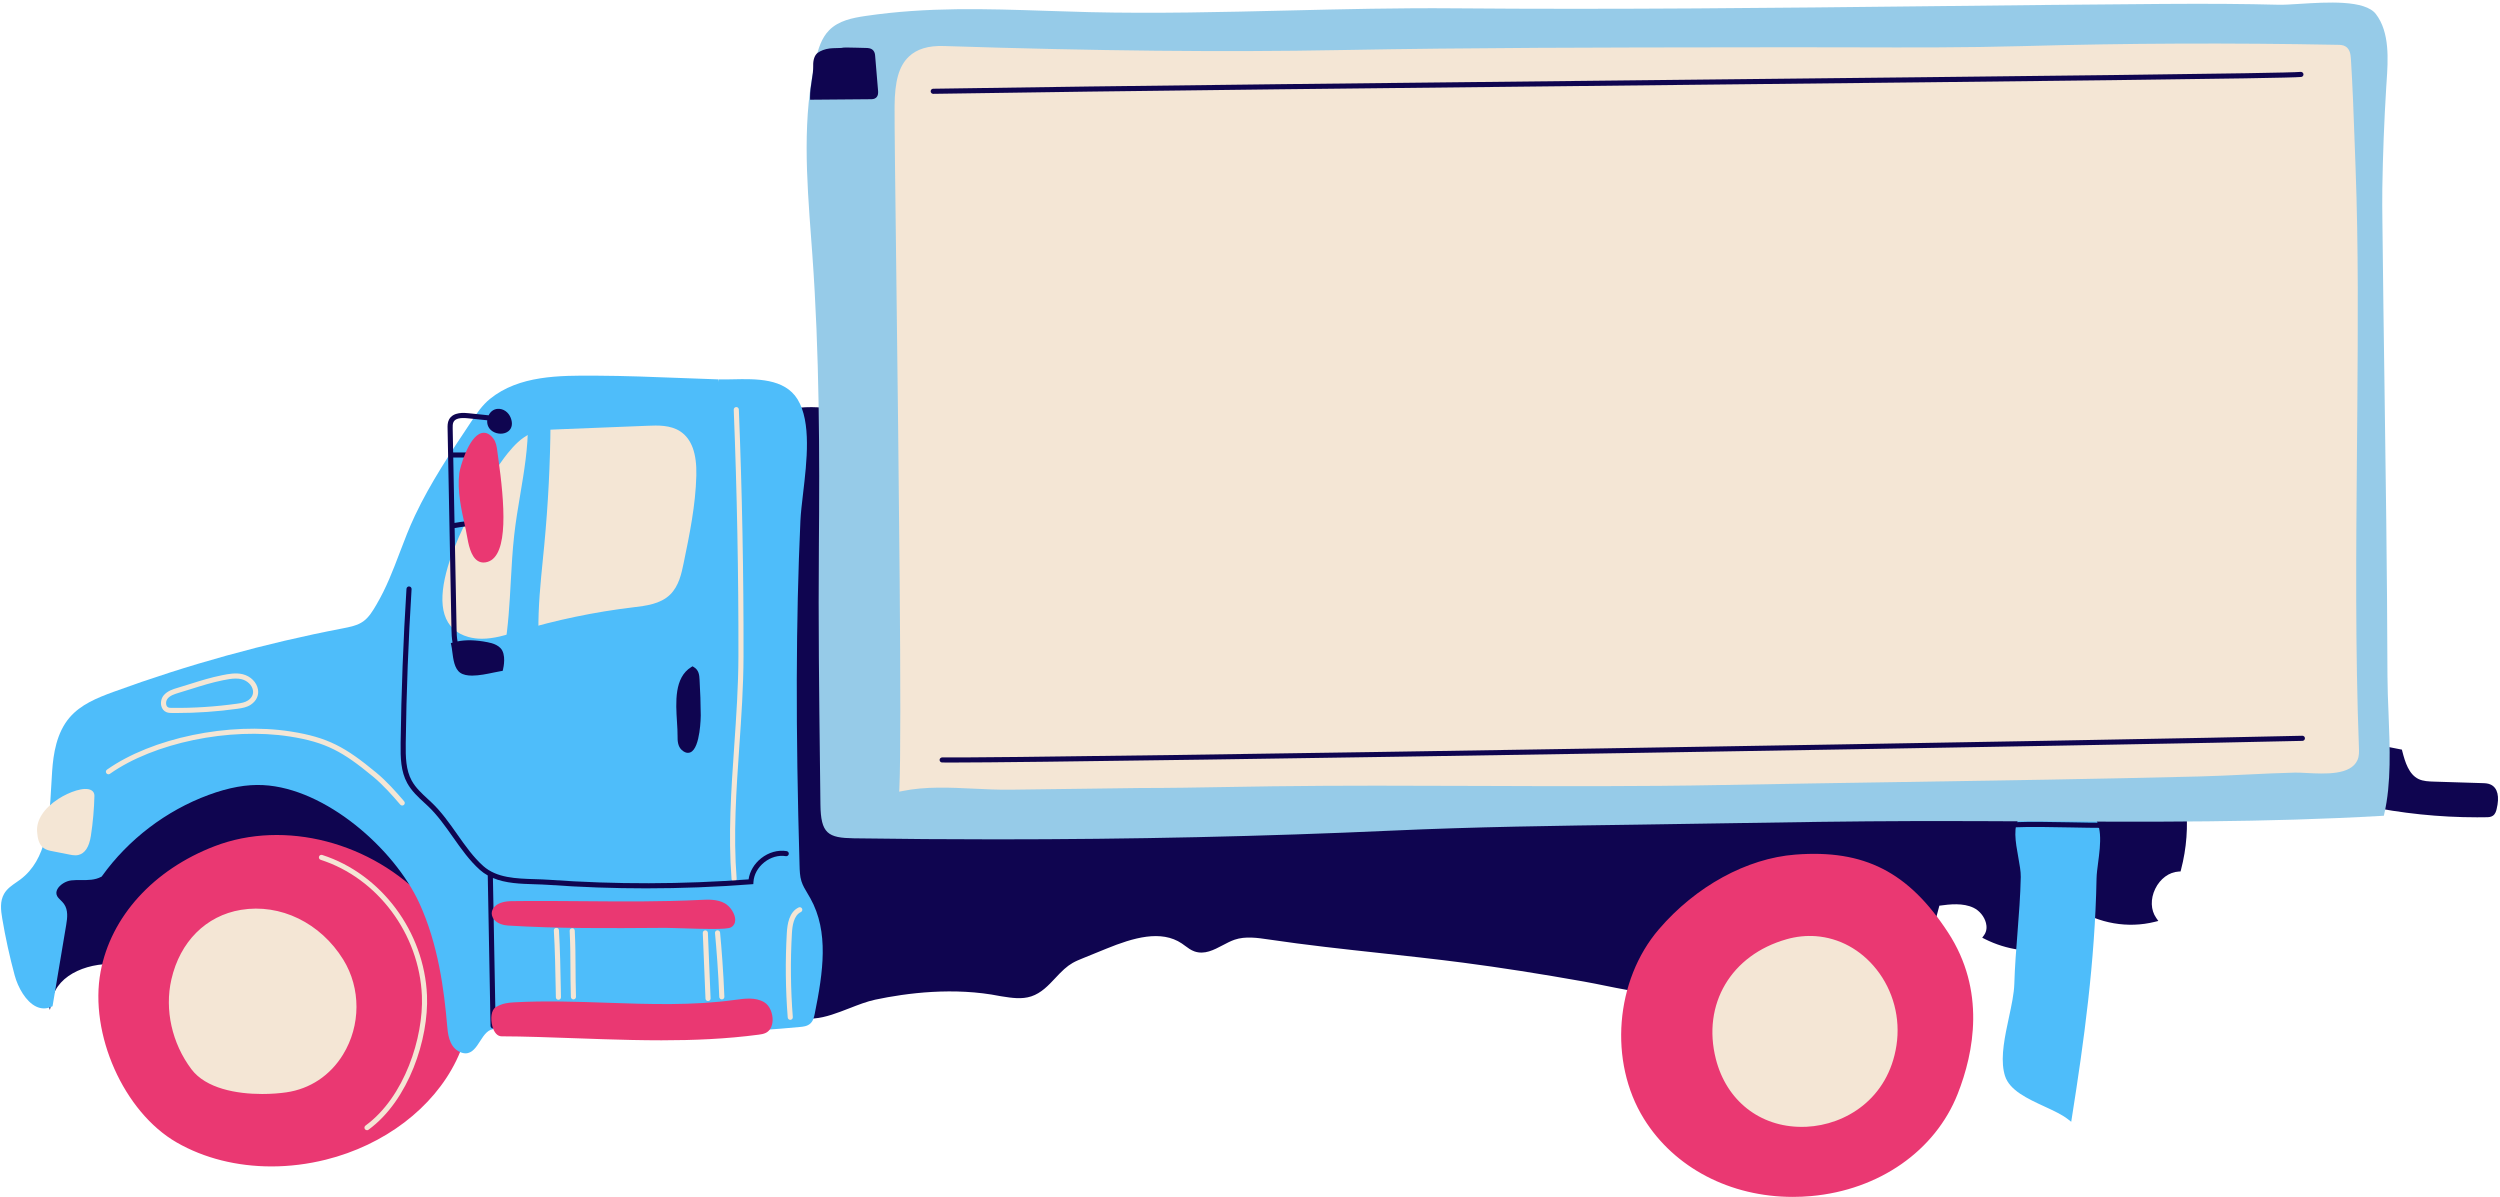 <?xml version="1.0" encoding="UTF-8" standalone="no"?><svg xmlns="http://www.w3.org/2000/svg" xmlns:xlink="http://www.w3.org/1999/xlink" fill="#000000" height="234.1" preserveAspectRatio="xMidYMid meet" version="1" viewBox="-0.2 -0.5 488.9 234.1" width="488.9" zoomAndPan="magnify"><g id="change1_1"><path d="M486.923,152.953c-0.541-0.269-1.126-0.287-1.643-0.304l-9.473-0.295c-0.994-0.03-2.121-0.065-3.036-0.506 c-1.887-0.905-2.63-3.284-3.178-5.442l-0.077-0.307l-3.285-0.648c-0.268-0.056-0.534,0.122-0.587,0.394 c-0.03,0.151,0.012,0.302,0.103,0.413c-0.065-0.022-0.134-0.041-0.205-0.057c-0.762-0.17-1.617,0.083-2.138,0.622 c-0.863,0.895-0.978,2.203-1.061,3.158l-0.604,6.971l0.434,0.091c7.245,1.521,14.656,2.29,22.06,2.29 c0.622,0,1.244-0.006,1.866-0.017c0.325-0.006,0.816-0.015,1.22-0.3c0.485-0.345,0.629-0.923,0.724-1.306 C488.639,155.295,488.241,153.606,486.923,152.953z M466.197,146.464l0.003,0.03c-0.015-0.011-0.025-0.027-0.041-0.037 L466.197,146.464z M427.273,156.78c0.464,4.303,0.144,8.604-0.952,12.788l-0.092,0.352l-0.364,0.021 c-1.87,0.104-3.629,1.397-4.589,3.374c-0.96,1.978-0.888,4.158,0.187,5.692l0.418,0.596l-0.706,0.177 c-5.246,1.307-10.939,0.312-15.438-2.658c-0.047,3.027-1.47,5.97-3.853,7.864l-0.098,0.077l-0.122,0.022 c-4.628,0.869-9.491,0.179-13.696-1.944l-0.526-0.266l0.349-0.476c0.606-0.831,0.544-1.761,0.385-2.396 c-0.314-1.251-1.266-2.418-2.423-2.973c-2.065-0.991-4.594-0.703-6.691-0.415l-1.08,4.071l-0.251,0.088 c-13.442,4.672-27.348,7.849-40.796,10.922c-2.114,0.482-4.231,0.967-6.354,1.457c-5.851,1.353-11.203,0.265-16.87-0.888 c-1.365-0.278-2.748-0.56-4.161-0.811c-8.636-1.536-16.353-2.743-23.592-3.689c-2.509-0.328-5.255-0.66-8.396-1.017 c-2.599-0.296-5.201-0.578-7.804-0.86c-7.174-0.778-14.592-1.582-21.858-2.665c-2.134-0.316-4.55-0.678-6.661,0.045 c-0.766,0.262-1.551,0.677-2.311,1.077c-1.767,0.934-3.591,1.896-5.54,1.212c-0.698-0.246-1.273-0.676-1.831-1.091 c-0.21-0.156-0.419-0.313-0.635-0.458c-4.063-2.732-9.486-1.13-14.741,1.007l-4.639,1.888c-0.666,0.271-1.354,0.551-1.974,0.905 c-0.553,0.316-1.093,0.714-1.653,1.214c-0.598,0.534-1.174,1.149-1.732,1.743c-1.357,1.448-2.761,2.944-4.708,3.585 c-1.868,0.614-3.821,0.305-5.711,0.007l-0.381-0.061c-8.993-1.799-18.252-0.61-24.435,0.701c-1.591,0.337-3.343,1.019-5.037,1.678 c-2.293,0.892-4.665,1.814-6.842,1.988c-0.206,0.017-0.407,0.024-0.604,0.024c-2.947,0-4.906-1.785-6.972-3.668 c-0.525-0.479-1.066-0.973-1.646-1.459c-1.446-1.215-3.085-2.592-5.011-3.022c-2.011-0.451-4.024,0.146-6.154,0.778 c-1.392,0.414-2.832,0.842-4.299,0.964c-2.695,0.227-5.373-0.605-7.736-1.338l-21.042-6.52c-2.669-0.827-5.395-1.669-8.25-1.658 c-1.789,0.016-3.721,0.386-6.081,1.163c-4.51,1.487-8.873,3.841-13.092,6.116c-7.074,3.816-14.419,7.777-22.514,7.641 c-6.13-0.093-11.883-2.525-17.446-4.878c-4.786-2.024-9.735-4.118-14.881-4.694c-5.725-0.643-12.29,1.753-13.359,6.869l-0.423,2.026 l-2.301-8.377c-1.115-4.059-2.503-9.108-1.077-13.759c1.008-3.285,3.319-6.009,5.358-8.411l6.61-7.789 c4.172-4.916,8.9-10.488,15.048-13.772c3.162-1.688,6.638-2.743,9.999-3.764l1.498-0.457c16.876-5.204,32.852-12.854,47.483-22.739 c4.846-3.274,9.612-6.842,14.22-10.292c5.756-4.309,11.707-8.764,17.885-12.701c3.892-2.479,7.999-4.466,11.971-6.388 c1.757-0.85,3.575-1.729,5.359-2.643c1.422-0.729,2.753-1.58,4.04-2.403c2.713-1.736,5.52-3.531,9.163-4.115 c6.59-1.058,13.19,1.132,19.017,3.061c5.469,1.811,11.125,3.684,16.638,5.677c8.958,3.239,19.059,7.379,25.568,15.554 c2.668,3.352,4.608,7.262,6.483,11.043c2.207,4.449,4.489,9.05,7.942,12.641c7.251,7.539,18.122,9.597,29.565,11.192 c55.388,7.726,112.021,12.831,166.789,17.769l0.408,0.037L427.273,156.78z" fill="#0f0550"/></g><g id="change2_1"><path d="M83.271,175.741c8.591,9.258,10.745,20.905,5.761,31.157c-4.513,9.282-14.052,16.53-25.518,19.389 c-3.549,0.885-7.135,1.32-10.644,1.32c-6.704,0-13.13-1.59-18.512-4.684c-10.343-5.944-17.159-21.244-14.884-33.409 c2.016-10.777,10.351-19.948,22.297-24.532C55.455,159.733,72.52,164.155,83.271,175.741z M380.772,181.872 c-7.746-11.876-16.416-16.291-29.9-15.245c-9.479,0.735-19.444,6.191-26.659,14.597c-8.57,9.985-9.837,25.91-2.946,37.042 c5.959,9.629,16.911,15.301,29.148,15.301c1.182,0,2.378-0.054,3.581-0.161c13.271-1.186,24.248-8.842,28.646-19.981 C385.859,205.272,388.147,193.181,380.772,181.872z" fill="#ea3872"/></g><g id="change3_1"><path d="M410.112,168.162c-0.152,1.166-0.297,2.269-0.313,3.159c-0.298,16.206-2.493,32.03-4.82,46.716l-0.133,0.838 l-0.669-0.521c-1.131-0.884-2.795-1.652-4.557-2.467c-3.356-1.551-6.827-3.154-7.722-5.983c-0.096-0.3-0.174-0.612-0.236-0.933 l-0.001-0.001c-0.594-3.044,0.22-6.842,1.006-10.515c0.514-2.396,0.998-4.66,1.053-6.541c0.098-3.341,0.363-6.728,0.62-10.003 c0.279-3.575,0.569-7.272,0.641-10.914c0.021-1.047-0.226-2.411-0.486-3.855c-0.544-3.009-1.106-6.121,0.363-7.855 c0.697-0.822,1.795-1.216,3.238-1.209c0.786,0.022,1.805-0.106,2.876-0.229c2.641-0.307,5.634-0.651,7.484,0.59 C411.149,160.243,410.574,164.634,410.112,168.162z M157.74,174.255c-0.488-0.812-0.95-1.58-1.214-2.428 c-0.306-0.979-0.336-2.055-0.366-3.094c-0.774-26.931-0.722-47.709,0.169-67.375c0.069-1.515,0.29-3.392,0.523-5.379 c0.731-6.22,1.642-13.961-1.085-18.393c-2.539-4.128-8.121-4.008-12.613-3.91c-0.987,0.021-1.919,0.042-2.762,0.017l-0.015,0.5 l-0.056-0.501c-2.472-0.08-4.942-0.176-7.412-0.272c-5.386-0.21-10.955-0.427-16.449-0.454l-0.277-0.001 c-6.974-0.037-14.875-0.075-20.566,4.545c-1.521,1.234-2.601,2.852-3.645,4.417l-0.088,0.132c-3.869,5.799-7.87,11.795-10.91,18.211 c-1.162,2.452-2.093,4.902-2.993,7.272c-1.342,3.533-2.609,6.87-4.58,10.227c-0.673,1.146-1.437,2.445-2.554,3.243 c-1.147,0.819-2.637,1.105-4.084,1.384c-15.178,2.917-30.235,7.09-44.754,12.4c-3.293,1.205-6.429,2.495-8.591,5.013 c-2.583,3.008-3.183,7.17-3.417,10.46c-0.07,0.977-0.125,1.975-0.181,2.984c-0.391,7.039-0.794,14.317-6.059,18.252 c-0.248,0.186-0.506,0.363-0.765,0.541c-0.895,0.614-1.82,1.25-2.392,2.242c-0.843,1.464-0.645,3.187-0.369,4.825 c0.63,3.737,1.451,7.487,2.441,11.145c0.633,2.339,2.18,5.13,4.206,6.09c0.98,0.465,1.972,0.478,2.951,0.039l0.244-0.109 l2.669-15.902c0.238-1.421,0.402-2.906-0.421-4.088c-0.204-0.292-0.447-0.53-0.683-0.762c-0.269-0.264-0.523-0.513-0.67-0.8 c-0.215-0.421-0.199-0.869,0.048-1.334c0.451-0.849,1.613-1.589,2.702-1.721c0.622-0.074,1.289-0.068,1.931-0.064 c1.331,0.011,2.698,0.021,3.929-0.632l0.104-0.055l0.068-0.095c5.147-7.174,12.544-12.808,20.827-15.864 c3.961-1.463,7.459-2.097,10.704-1.926c12.177,0.628,25.6,12.417,30.497,23.034c3.721,8.067,4.877,17.096,5.469,24.059 c0.114,1.342,0.327,3.84,2.126,4.902c0.552,0.326,1.037,0.463,1.469,0.463c1.316,0,2.133-1.276,2.822-2.354 c0.832-1.301,1.627-2.512,3.102-2.41c19.753,1.578,39.771,1.446,59.499-0.395c0.59-0.056,1.398-0.132,1.992-0.666 c0.593-0.535,0.754-1.332,0.871-1.915c1.641-8.147,2.811-16.004-0.854-22.577C158.108,174.867,157.924,174.561,157.74,174.255z" fill="#4ebdfa"/></g><g id="change4_1"><path d="M466.067,158.662l-0.085,0.365l-0.373,0.021c-22.557,1.306-45.639,1.19-67.965,1.08 c-7.573-0.038-15.399-0.078-23.087-0.06c-12.583,0.028-25.377,0.238-37.75,0.44c-5.597,0.092-11.194,0.184-16.791,0.26 c-15.66,0.212-31.854,0.432-47.988,1.167c-24.953,1.138-50.926,1.709-77.512,1.709c-9.171,0-18.414-0.068-27.714-0.204 c-5.104-0.074-6.495-0.911-6.561-6.655l-0.083-7.117c-0.169-14.138-0.343-28.757-0.219-43.133 c0.158-18.306,0.112-37.908-1.277-57.222l-0.235-3.189c-0.876-11.75-1.783-23.898,0.937-35.152c0.454-1.88,1.066-4.015,2.582-5.556 c1.853-1.885,4.552-2.417,7.158-2.799c12.043-1.771,23.442-1.392,35.512-0.99c2.739,0.091,5.496,0.183,8.281,0.249 c12.8,0.304,26.035-0.014,38.834-0.321c10.679-0.256,21.729-0.521,32.509-0.427c31.444,0.272,63.834-0.088,92.412-0.406l2.432-0.027 c14.35-0.16,29.187-0.326,43.781-0.426c8.999-0.062,15.949-0.013,22.531,0.16c0.972,0.026,2.406-0.064,4.068-0.169 c5.41-0.342,12.823-0.805,14.964,1.986c2.745,3.578,2.384,8.942,2.094,13.251l-0.071,1.082c-0.404,6.554-0.661,13.208-0.764,19.776 c-0.035,2.266-0.007,4.575,0.02,6.809l0.021,1.756c0.104,10.099,0.245,20.198,0.388,30.297c0.122,8.699,0.244,17.398,0.342,26.098 c0.108,9.648,0.212,19.998,0.234,30.312c0.005,2.339,0.104,4.771,0.209,7.348C467.171,145.706,467.455,152.667,466.067,158.662z" fill="#96cbe8"/></g><g id="change5_1"><path d="M460.831,148.132c-1.309,2.988-6.355,2.723-10.044,2.531c-0.869-0.046-1.62-0.083-2.185-0.071 c-3.158,0.076-6.371,0.23-9.479,0.38c-3.053,0.146-6.21,0.298-9.319,0.377c-19.335,0.485-39.124,0.791-58.261,1.086 c-11.745,0.182-23.459,0.362-35.085,0.583c-15.757,0.3-31.777,0.237-47.268,0.179c-13.286-0.05-27.021-0.104-40.529,0.071 c-2.887,0.037-5.773,0.087-8.661,0.137c-5.685,0.099-11.563,0.2-17.345,0.2l-25.306,0.329c-2.325,0.026-4.738-0.088-7.067-0.2 c-4.665-0.229-9.486-0.463-14.003,0.461l-0.63,0.128l0.031-0.642c0.508-10.638-0.152-64.24-0.589-99.71 c-0.209-16.956-0.374-30.348-0.348-33.717c0.038-4.944,0.867-7.833,2.771-9.663c1.566-1.506,3.832-2.2,6.927-2.088 c29.944,0.965,54.542,1.217,77.408,0.79C287.566,8.813,313.713,8.784,339,8.756l11.029-0.014c4.132-0.006,8.265,0.006,12.4,0.018 c10.739,0.029,21.85,0.064,32.754-0.24c20.618-0.574,40.842-0.657,61.821-0.255c0.431,0.008,1.021,0.02,1.516,0.333 c0.797,0.506,0.962,1.452,1.021,2.4c0.345,5.48,0.532,10.75,0.731,16.33c0.059,1.627,0.116,3.263,0.18,4.911 c0.579,15.526,0.461,31.317,0.347,46.588l-0.001,0.191c-0.023,3.089-0.05,6.179-0.077,9.267 c-0.164,18.839-0.333,38.319,0.393,57.481C461.141,146.508,461.173,147.349,460.831,148.132z M354.87,182.577 c-1.877-0.135-3.784,0.065-5.669,0.597c-10.875,3.068-16.57,12.7-13.85,23.422c2.067,8.151,8.602,13.276,16.791,13.276 c0.316,0,0.635-0.008,0.956-0.022c7.587-0.364,15.963-5.422,17.573-15.897c0.817-5.317-0.617-10.755-3.937-14.919 C363.681,185.203,359.467,182.91,354.87,182.577z M46.916,177.432c-6.829,1.134-11.913,6.218-13.6,13.601 c-1.355,5.928,0.108,12.492,3.914,17.559c2.845,3.789,8.856,4.848,13.847,4.848c1.749,0,3.373-0.13,4.691-0.318 c4.649-0.664,8.597-3.289,11.115-7.393c3.488-5.683,3.507-12.97,0.049-18.564C62.486,179.971,54.627,176.152,46.916,177.432z M62.814,166.695c-0.265-0.086-0.545,0.06-0.629,0.322s0.06,0.545,0.323,0.629c11.15,3.586,19.291,14.513,19.796,26.57 c0.342,8.168-3.407,19.848-11.031,25.407c-0.223,0.163-0.272,0.476-0.109,0.699c0.098,0.134,0.25,0.205,0.404,0.205 c0.102,0,0.205-0.031,0.294-0.096c7.905-5.765,11.794-17.831,11.441-26.257C82.78,181.707,74.355,170.406,62.814,166.695z M56.461,143.531c7.116,1.111,10.441,3.01,16.24,7.801c2.017,1.666,3.763,3.643,5.378,5.524c0.099,0.114,0.239,0.174,0.379,0.174 c0.116,0,0.231-0.04,0.326-0.121c0.209-0.18,0.233-0.495,0.054-0.705c-1.643-1.914-3.421-3.926-5.5-5.644 c-5.955-4.92-9.377-6.87-16.723-8.018c-12.015-1.874-27.112,1.267-35.897,7.47c-0.226,0.159-0.279,0.471-0.12,0.696 c0.16,0.227,0.471,0.281,0.697,0.12C29.889,144.762,44.676,141.689,56.461,143.531z M17.648,154.031 c-1.318-0.74-4.296,0.324-6.428,1.697c-2.837,1.828-4.355,4.179-4.163,6.451c0.099,1.163,0.289,2.464,1.31,3.189 c0.513,0.364,1.131,0.486,1.628,0.584l3.406,0.671c0.333,0.066,0.72,0.143,1.123,0.143c0.193,0,0.389-0.018,0.585-0.062 c1.297-0.296,2.126-1.557,2.464-3.748c0.398-2.58,0.631-5.217,0.692-7.835C18.276,154.648,18.057,154.261,17.648,154.031z M31.342,137.555c-0.169-0.691,0.005-1.493,0.444-2.043c0.717-0.898,1.89-1.247,2.747-1.502c0.832-0.246,1.636-0.499,2.431-0.749 c2.077-0.654,4.04-1.271,6.279-1.718c1.25-0.248,2.667-0.529,4.047-0.188c1.527,0.382,2.716,1.571,2.958,2.962 c0.204,1.17-0.306,2.26-1.399,2.991l0,0.001c-0.762,0.51-1.657,0.668-2.584,0.797c-3.963,0.553-7.997,0.832-12.003,0.832 c-0.276,0-0.551-0.001-0.827-0.004c-0.33-0.003-0.74-0.007-1.133-0.182C31.82,138.539,31.48,138.114,31.342,137.555z M32.314,137.317c0.043,0.178,0.147,0.413,0.394,0.522c0.205,0.091,0.487,0.094,0.737,0.096c4.234,0.045,8.495-0.234,12.683-0.818 c0.837-0.117,1.579-0.245,2.166-0.638c0.761-0.51,1.105-1.216,0.97-1.989c-0.173-0.991-1.084-1.881-2.215-2.163 c-0.369-0.092-0.752-0.129-1.139-0.129c-0.833,0-1.688,0.17-2.471,0.326c-2.186,0.437-4.123,1.046-6.174,1.69 c-0.8,0.252-1.61,0.507-2.447,0.755c-0.946,0.281-1.768,0.562-2.25,1.166C32.319,136.447,32.217,136.922,32.314,137.317z M132.847,83.871c-1.935-1.287-4.483-1.186-6.344-1.111l-17.901,0.714c-1.613,0.064-3.441,0.137-5.072,0.852 c-1.801,0.79-3.189,2.287-4.421,3.787c-3.285,3.999-15.155,22.759-12.375,31.575c0.706,2.239,2.274,3.712,4.66,4.377 c0.879,0.245,1.762,0.348,2.646,0.348c2.311-0.001,4.629-0.7,6.891-1.382l0.315-0.096c7.298-2.195,14.836-3.768,22.427-4.675 c2.47-0.296,5.271-0.631,7.162-2.464c1.729-1.675,2.246-4.169,2.66-6.174c1.149-5.563,2.337-11.314,2.482-17.118 C136.084,88.169,135.06,85.344,132.847,83.871z M143.768,79.105c-0.276,0.011-0.491,0.244-0.479,0.52 c0.638,15.993,0.946,32.216,0.915,48.218c-0.012,5.864-0.423,11.819-0.822,17.578c-0.589,8.517-1.198,17.324-0.521,25.995 c0.021,0.262,0.24,0.461,0.498,0.461c0.013,0,0.026,0,0.04-0.002c0.275-0.021,0.481-0.262,0.459-0.537 c-0.671-8.597-0.065-17.367,0.522-25.849c0.399-5.774,0.812-11.746,0.824-17.645c0.031-16.016-0.277-32.253-0.916-48.26 C144.276,79.309,144.035,79.074,143.768,79.105z M155.989,176.961c-1.875,0.884-2.223,3.276-2.321,5 c-0.314,5.485-0.253,11.044,0.179,16.519c0.021,0.263,0.24,0.461,0.498,0.461c0.013,0,0.026-0.001,0.04-0.002 c0.275-0.021,0.48-0.262,0.459-0.537c-0.43-5.431-0.489-10.942-0.178-16.384c0.084-1.468,0.356-3.495,1.75-4.152 c0.25-0.117,0.356-0.415,0.239-0.665C156.538,176.95,156.24,176.843,155.989,176.961z M109.107,181.412 c-0.016-0.275-0.261-0.498-0.529-0.469c-0.276,0.017-0.486,0.253-0.469,0.529c0.22,3.674,0.297,7.811,0.365,11.46l0.03,1.604 c0.005,0.272,0.228,0.49,0.5,0.49c0.003,0,0.006,0,0.01,0c0.276-0.006,0.496-0.233,0.49-0.51l-0.03-1.603 C109.406,189.255,109.329,185.108,109.107,181.412z M137.715,181.437c-0.276,0.012-0.49,0.244-0.479,0.521l0.529,12.828 c0.011,0.269,0.232,0.479,0.499,0.479c0.007,0,0.014,0,0.021,0c0.276-0.012,0.49-0.244,0.479-0.521l-0.529-12.828 C138.224,181.64,137.98,181.438,137.715,181.437z M112.201,181.498c-0.013-0.277-0.255-0.521-0.523-0.476 c-0.276,0.013-0.489,0.247-0.476,0.522c0.132,2.78,0.142,4.818,0.151,6.976c0.008,1.748,0.016,3.555,0.086,5.941 c0.008,0.271,0.23,0.485,0.5,0.485c0.005,0,0.01,0,0.015,0c0.276-0.009,0.493-0.238,0.485-0.515 c-0.07-2.374-0.078-4.175-0.086-5.916C112.343,186.348,112.334,184.3,112.201,181.498z M140.078,181.43 c-0.275,0.025-0.477,0.27-0.452,0.544c0.279,2.997,0.65,7.596,0.835,12.492c0.01,0.27,0.232,0.481,0.499,0.481 c0.006,0,0.013,0,0.02,0c0.276-0.011,0.491-0.243,0.48-0.519c-0.186-4.92-0.559-9.538-0.838-12.547 C140.596,181.607,140.347,181.414,140.078,181.43z" fill="#f4e6d5"/></g><g id="change1_2"><path d="M132.192,140.693c-0.244-3.867-0.548-8.68,2.779-10.732l0.26-0.16l0.261,0.158 c1.005,0.607,1.063,1.589,1.114,2.454c0.138,2.318,0.216,4.675,0.234,7.003c0,0.063-0.041,6.339-2.008,7.204 c-0.138,0.061-0.307,0.106-0.501,0.106c-0.339,0-0.757-0.14-1.229-0.579c-0.758-0.708-0.809-1.783-0.797-2.736 C132.314,142.618,132.254,141.683,132.192,140.693z M153.643,165.946c-1.701-0.283-3.521,0.229-5,1.404 c-1.353,1.076-2.229,2.559-2.449,4.12c-12.935,0.981-26.05,1.009-38.989,0.082c-0.902-0.064-1.836-0.093-2.779-0.122 c-3.681-0.112-7.488-0.229-10.11-2.561c-1.939-1.724-3.483-3.917-5.118-6.238c-1.53-2.174-3.113-4.422-5.049-6.24l-0.644-0.597 c-1.192-1.1-2.426-2.235-3.191-3.632c-1.141-2.082-1.203-4.563-1.167-7.356c0.131-9.995,0.515-20.118,1.142-30.089 c0.017-0.275-0.192-0.513-0.468-0.53c-0.269-0.03-0.513,0.192-0.53,0.468c-0.627,9.986-1.012,20.126-1.144,30.138 c-0.039,2.938,0.032,5.556,1.29,7.851c0.844,1.54,2.138,2.733,3.39,3.887l0.637,0.59c1.861,1.749,3.414,3.954,4.916,6.087 c1.595,2.267,3.245,4.609,5.271,6.411c0.482,0.429,0.998,0.784,1.535,1.088l0.543,29.429c0.005,0.273,0.228,0.491,0.5,0.491 c0.003,0,0.006,0,0.009,0c0.276-0.005,0.496-0.233,0.491-0.509l-0.534-28.915c2.483,1.049,5.375,1.142,8.199,1.228 c0.929,0.028,1.849,0.057,2.738,0.12c6.307,0.451,12.655,0.677,19.004,0.677c6.866,0,13.733-0.264,20.549-0.792l0.434-0.033 l0.027-0.434c0.089-1.438,0.861-2.835,2.118-3.835c1.257-1,2.792-1.438,4.213-1.201c0.27,0.049,0.53-0.139,0.575-0.411 S153.916,165.991,153.643,165.946z M88.088,122.548c0.015,0.8,0.038,1.714,0.214,2.614l-0.341,0.11l0.099,0.444 c0.077,0.344,0.13,0.771,0.188,1.231c0.188,1.485,0.423,3.333,1.561,4.122c0.587,0.407,1.408,0.554,2.32,0.554 c1.374,0,2.954-0.333,4.246-0.605c0.537-0.113,1.016-0.215,1.393-0.272l0.331-0.05l0.08-0.325c0.073-0.296,0.676-2.931-0.515-4.14 c-0.233-0.237-0.506-0.435-0.835-0.604c-0.563-0.29-1.195-0.438-1.682-0.533c-2.303-0.456-4.257-0.493-5.872-0.161 c-0.151-0.795-0.171-1.629-0.186-2.404l-0.383-19.757c1.595-0.296,3.222-0.475,4.844-0.519c0.276-0.008,0.494-0.237,0.486-0.514 s-0.251-0.492-0.514-0.486c-1.618,0.044-3.242,0.224-4.836,0.511l-0.248-12.788c0.011,0.001,0.019,0.006,0.03,0.006h4.652 c0.276,0,0.5-0.224,0.5-0.5s-0.224-0.5-0.5-0.5h-4.652c-0.017,0-0.032,0.008-0.049,0.01l-0.091-4.713 c-0.008-0.428-0.018-0.914,0.167-1.266c0.335-0.64,1.25-0.874,2.796-0.712l3.792,0.393C95,82.6,95.393,83.401,96.18,83.884 c0.466,0.286,1.011,0.428,1.538,0.428c0.576,0,1.13-0.17,1.536-0.507c0.684-0.569,0.842-1.506,0.433-2.57 c-0.44-1.144-1.466-1.854-2.562-1.781c-0.777,0.056-1.413,0.527-1.766,1.263l-3.964-0.411c-0.734-0.075-2.972-0.308-3.785,1.244 c-0.303,0.579-0.291,1.228-0.281,1.749L88.088,122.548z M411.674,160.405c-2.32,0-4.692-0.047-6.987-0.093 c-3.786-0.075-7.699-0.152-11.323-0.013c-0.275,0.011-0.491,0.243-0.48,0.52c0.011,0.275,0.207,0.484,0.52,0.48 c3.593-0.14,7.319-0.064,11.264,0.013c2.3,0.046,4.678,0.093,7.008,0.093c0.276,0,0.5-0.224,0.5-0.5 S411.951,160.405,411.674,160.405z M170.946,10.46c-0.023-0.287-0.06-0.721-0.346-1.064c-0.412-0.494-1.078-0.509-1.437-0.517 c-0.698-0.016-1.317-0.034-1.859-0.049c-1.818-0.053-2.561-0.067-2.96,0.046l-1.639,0.049c-0.939,0.029-1.794,0.239-2.54,0.625 c-0.182,0.095-0.349,0.197-0.483,0.303c-0.577,0.454-0.888,1.37-0.853,2.512c0.028,0.892-0.127,1.885-0.291,2.936 c-0.166,1.06-0.336,2.156-0.321,3.207l0.007,0.497l11.88-0.102c0.25-0.002,0.667-0.005,0.999-0.277 c0.492-0.405,0.435-1.09,0.411-1.383L170.946,10.46z M450.053,143.383c-0.004,0-0.009,0-0.014,0 c-25.678,0.685-249.138,4.475-265.989,4.229c-0.272,0.032-0.503,0.218-0.506,0.493c-0.003,0.276,0.217,0.503,0.493,0.507 c0.481,0.006,1.128,0.01,1.938,0.01c27.519,0,239.146-3.575,264.092-4.239c0.275-0.008,0.493-0.237,0.486-0.514 C450.545,143.598,450.324,143.383,450.053,143.383z M449.819,14.551c0.275-0.028,0.476-0.273,0.447-0.548 c-0.027-0.275-0.296-0.472-0.547-0.447c-2.936,0.295-55.888,0.857-117.2,1.507c-54.141,0.574-115.505,1.225-150.226,1.788 c-0.276,0.004-0.496,0.232-0.492,0.508c0.004,0.273,0.228,0.492,0.5,0.492c0.002,0,0.005,0,0.008,0 c34.717-0.564,96.08-1.214,150.22-1.788C393.867,15.412,446.838,14.851,449.819,14.551z" fill="#0f0550"/></g><g id="change2_2"><path d="M99.842,175.727c4.755-0.066,9.543-0.025,14.175,0.012c7.474,0.063,15.199,0.126,22.804-0.255 c1.442-0.073,3.237-0.162,4.715,0.666c1.11,0.623,2.047,2.104,2.045,3.234c-0.001,0.648-0.294,1.169-0.827,1.466 c-0.406,0.227-1.603,0.317-3.651,0.317c-1.631,0-3.803-0.058-6.548-0.15c-1.193-0.04-2.136-0.069-2.559-0.068l-1.083,0.008 c-9.845,0.075-20.027,0.147-29.775-0.458c-2.121-0.132-3.204-1.32-3.177-2.426C95.986,177.014,97.018,175.765,99.842,175.727z M149.222,195.478c-1.71-0.992-3.784-0.706-5.697-0.44c-8.247,1.14-16.743,0.846-24.957,0.563 c-5.958-0.206-12.117-0.418-18.168-0.088c-1.211,0.066-2.319,0.183-3.614,0.923c-0.958,0.547-1.079,2.331-0.707,3.732 c0.336,1.268,1.002,1.995,1.825,1.995c3.954,0,10.201,0.224,15.221,0.403c1.714,0.062,3.288,0.118,4.581,0.159 c3.738,0.118,7.569,0.218,11.461,0.218c6.232,0,12.618-0.256,19.016-1.104c0.419-0.056,0.941-0.125,1.413-0.367 c0.795-0.407,1.268-1.302,1.298-2.453C150.925,197.8,150.416,196.171,149.222,195.478z M97.233,89.036l-0.083-0.594v0 c-0.043-0.31-0.079-0.579-0.106-0.798c-0.102-0.832-0.247-1.703-0.778-2.403c-0.871-1.146-1.739-1.201-2.315-1.042 c-2.55,0.695-4.214,6.829-4.335,7.851c-0.408,3.452,0.368,6.949,1.118,10.331l0.163,0.736c0.061,0.276,0.12,0.608,0.184,0.972 c0.318,1.791,0.754,4.243,2.168,5.108c0.341,0.208,0.714,0.312,1.115,0.312c0.256,0,0.523-0.042,0.801-0.128 C99.341,108.101,98.464,97.836,97.233,89.036z" fill="#ea3872"/></g><g id="change3_2"><path d="M107.461,82.141c-0.056,7.963-0.468,16.026-1.225,23.967c-0.088,0.925-0.18,1.846-0.271,2.765 c-0.476,4.776-0.925,9.288-0.87,13.997c0.009,0.76,0.019,1.705-0.419,2.519c-0.613,1.137-1.826,1.708-3.618,1.708 c-0.652,0-1.379-0.075-2.183-0.227l-0.482-0.091l0.082-0.483c0.732-4.325,0.975-8.732,1.209-12.994 c0.166-3.016,0.338-6.134,0.681-9.209c0.297-2.659,0.743-5.308,1.174-7.871c0.764-4.54,1.555-9.235,1.504-14.011l-0.005-0.495 l3.604-0.076c0.065-0.003,0.112,0.007,0.163,0.024c0.051-0.017,0.109-0.027,0.161-0.025 C107.241,81.639,107.463,81.865,107.461,82.141z" fill="#4ebdfa"/></g></svg>